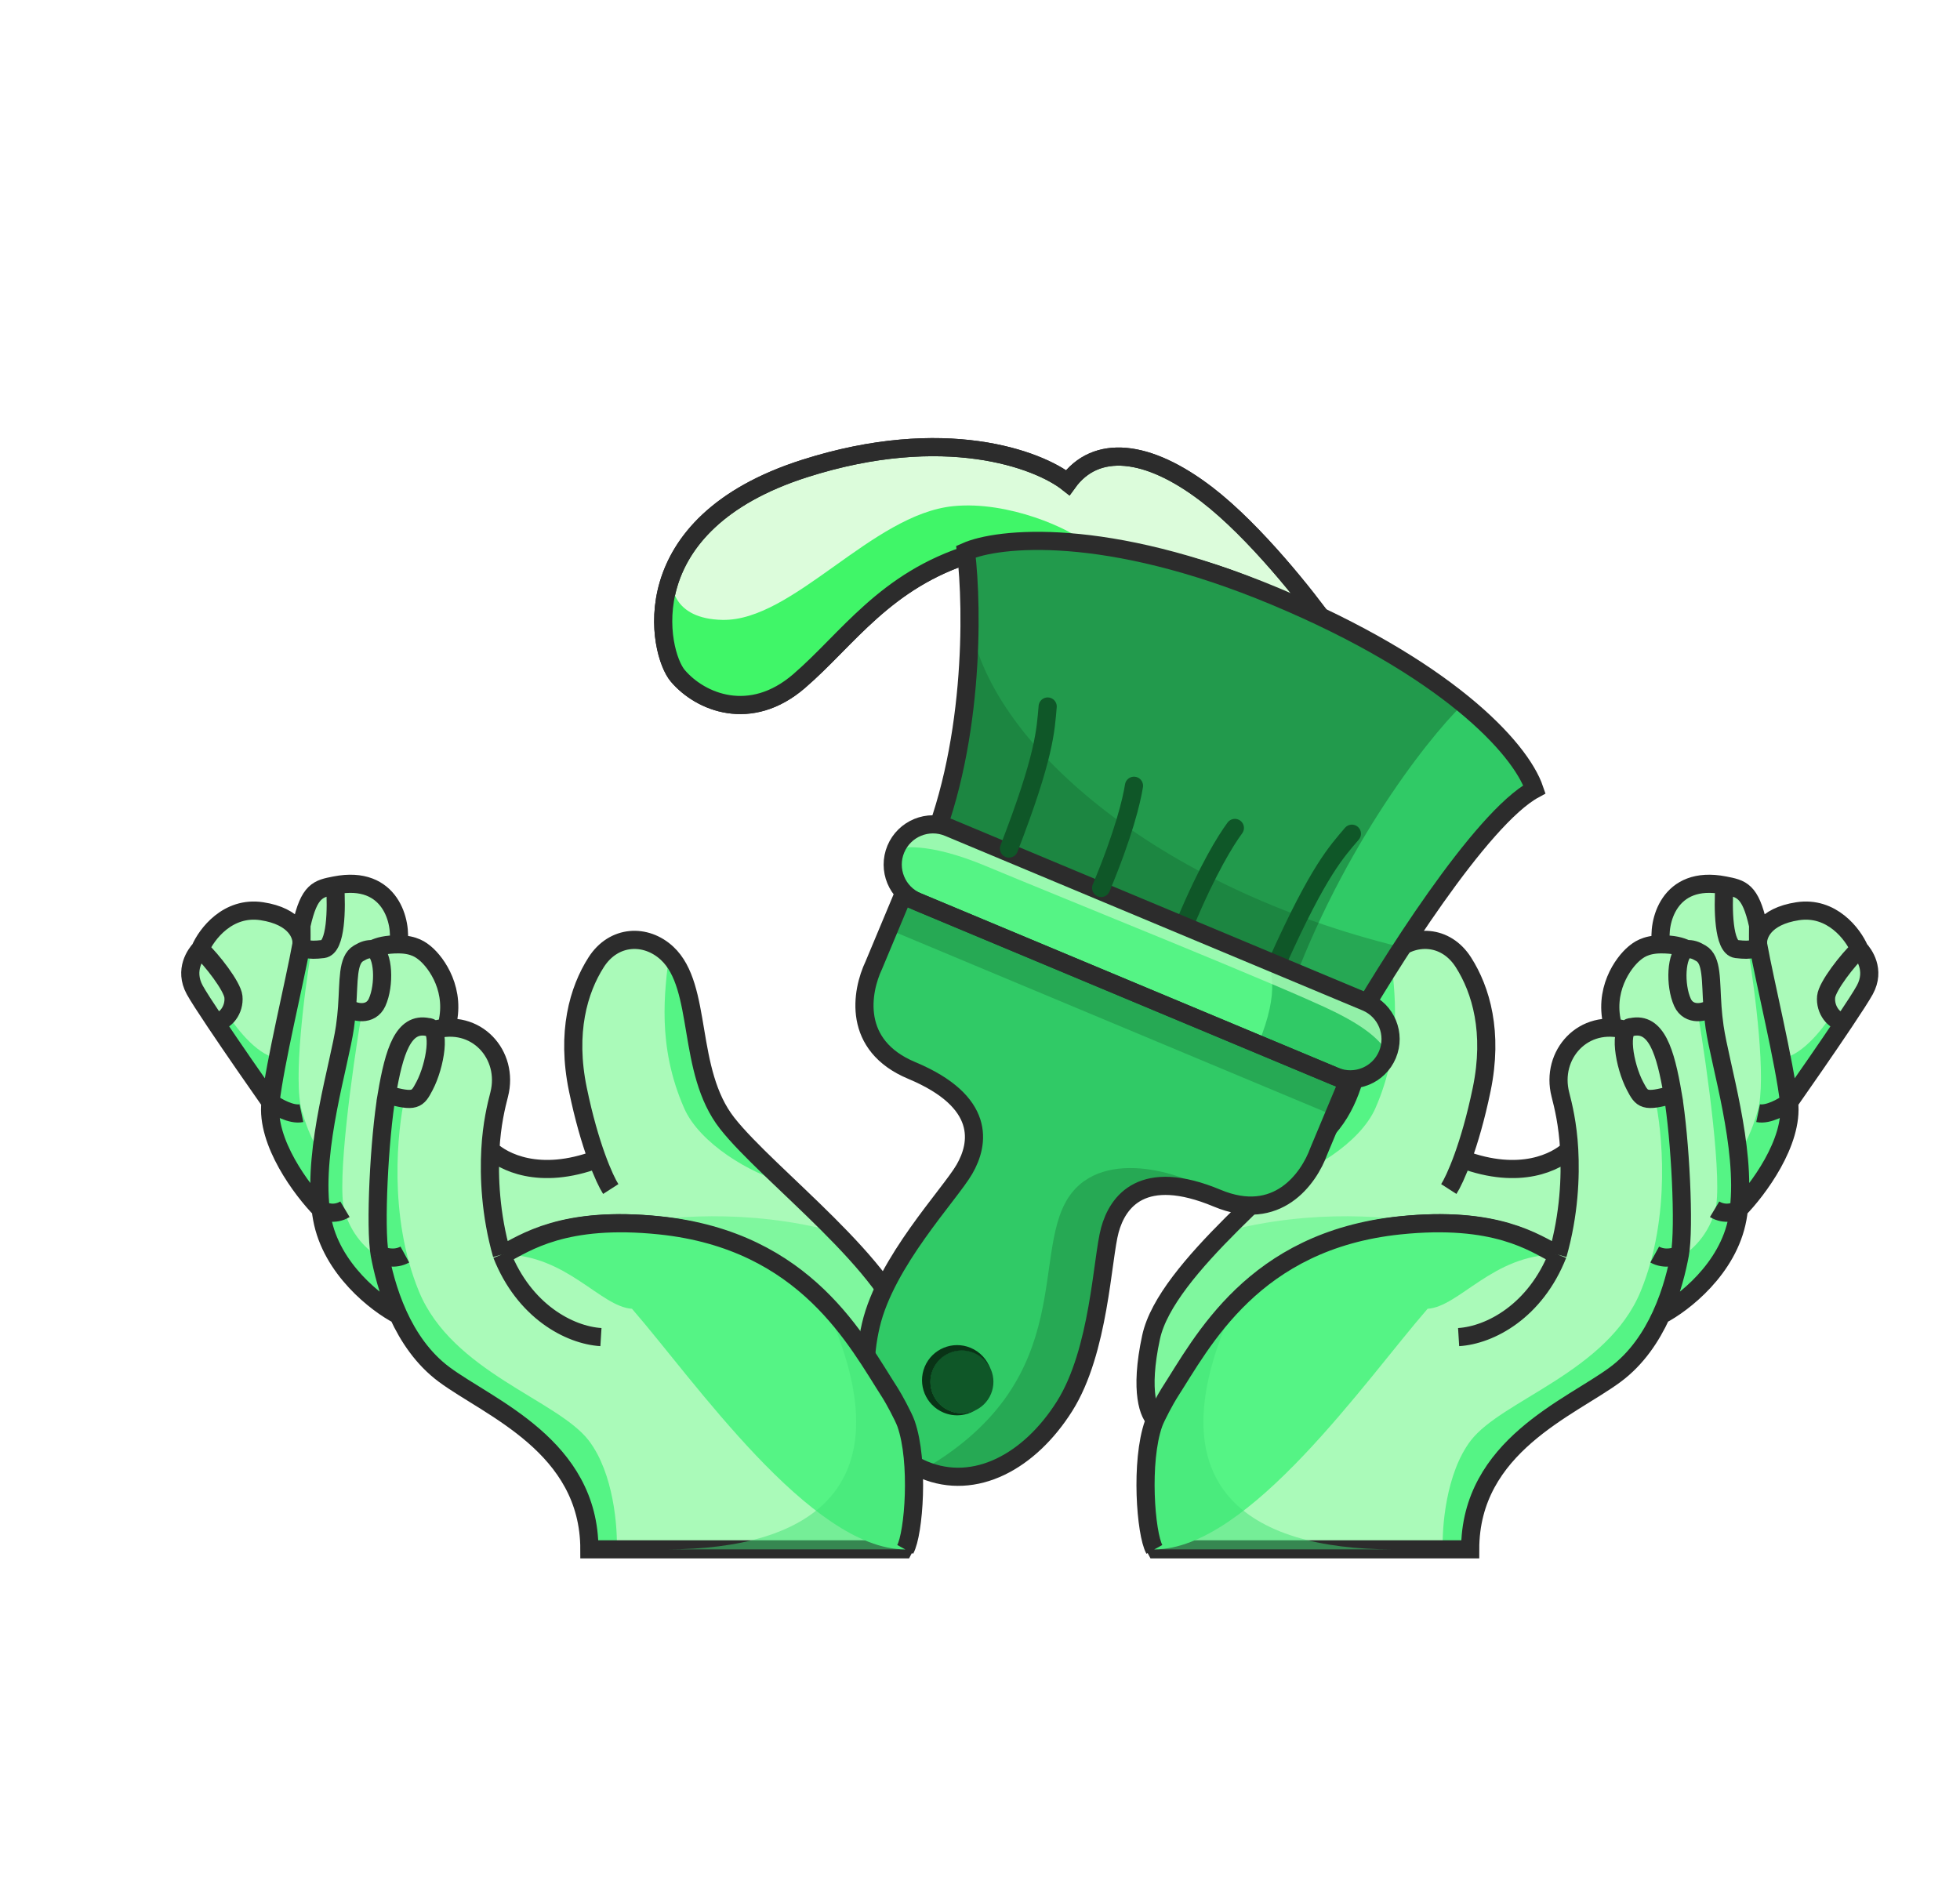 <svg width="108" height="104" viewBox="0 0 108 104" fill="none" xmlns="http://www.w3.org/2000/svg">
<g id="4">
<g id="img">
<g id="Group 9284">
<path id="Vector 749" d="M24.965 56.594C26.436 56.594 28.069 58.12 27.506 60.312C27.349 60.922 27.097 61.933 27.02 63.353C27.7 63.993 29.815 64.972 32.912 63.886C32.571 62.963 32.183 61.68 31.843 60.036C31.191 56.887 31.878 54.546 32.849 53.026C33.82 51.507 35.593 51.448 36.759 52.532C38.759 54.391 37.794 59.001 40.071 61.899C42.347 64.796 49.23 69.867 50.058 73.68C50.72 76.73 50.159 78 49.796 78.254C50.568 79.977 50.276 84.51 49.796 85.377H32.476C32.476 79.689 26.964 77.585 24.483 75.747C23.297 74.869 22.495 73.654 21.95 72.466C20.759 71.85 18.251 69.923 17.746 67.144C17.715 66.978 17.69 66.808 17.67 66.636C16.643 65.588 14.652 62.941 14.904 60.74C13.714 59.045 11.214 55.434 10.73 54.547C10.126 53.438 10.797 52.555 11.033 52.296C11.382 51.483 12.55 49.928 14.426 50.212C16.302 50.496 16.664 51.547 16.61 52.037C16.707 51.504 16.762 51.105 16.753 50.908C16.753 49.387 17.529 48.971 18.467 48.788C21.556 48.186 22.225 50.605 21.95 52.037C22.845 52.037 23.224 52.369 23.428 52.532C24.965 53.749 24.906 55.453 24.483 56.631C24.642 56.606 24.804 56.594 24.965 56.594Z" fill="#AAFAB9"/>
<path id="Vector 766" d="M23.085 71.164C21.363 66.983 21.925 62.198 22.285 60.556H21.363C21.166 62.285 20.771 66.274 20.771 68.396C20.771 71.049 22.154 73.053 23.085 74.464C24.016 75.876 27.516 77.795 28.278 78.303C29.04 78.811 29.661 79.573 31.27 81.04C32.557 82.214 32.59 84.489 32.447 85.479H33.985C34.044 84.198 33.819 81.184 32.447 79.386C30.731 77.138 24.919 75.616 23.085 71.164Z" fill="#55F485"/>
<path id="Vector 764" opacity="0.5" d="M46.021 67.879C41.144 66.564 36.496 67.049 34.782 67.455C42.563 67.261 48.081 74.584 49.867 78.27C51.438 73.267 47.924 69.633 46.021 67.879Z" fill="#55F485"/>
<path id="Vector 765" d="M37.697 61.064C36.18 57.605 36.635 54.587 36.864 52.607C38.258 53.332 38.097 57.383 39.11 60.178C39.81 62.108 42.081 64.344 43.276 65.177C41.368 64.682 38.552 63.015 37.697 61.064Z" fill="#55F485"/>
<path id="Vector 767" d="M18.984 66.74C18.536 65.198 19.42 58.883 19.917 55.918L19.135 55.724C18.731 58.357 17.734 63.836 17.585 65.03C17.398 66.522 17.833 67.766 18.517 69.321C19.065 70.565 20.964 71.871 21.845 72.369L21.005 69.321C20.518 69.103 19.432 68.282 18.984 66.74Z" fill="#55F485"/>
<path id="Vector 768" d="M16.632 61.213C16.139 59.537 16.783 54.57 17.166 52.296L16.632 52.193C16.18 54.282 15.235 58.739 15.07 59.857C14.865 61.254 15.009 61.83 15.461 63.494C15.822 64.826 17.132 66.159 17.741 66.659V63.494C17.577 63.432 17.125 62.89 16.632 61.213Z" fill="#55F485"/>
<path id="Vector 769" d="M15.423 58.318C14.331 58.318 13.076 56.743 12.585 55.956L11.913 56.411C12.231 56.902 12.97 58.045 13.386 58.686C13.802 59.328 14.6 60.369 14.947 60.81L15.423 58.318Z" fill="#55F485"/>
<path id="Vector 763" d="M33.113 73.68C31.374 73.573 28.881 72.251 27.653 69.132M27.653 69.132C28.9 68.489 31.006 66.973 36.289 67.524C44.344 68.365 47.544 74.645 49.382 77.493C49.545 77.745 49.682 77.999 49.796 78.254M27.653 69.132C27.02 66.909 26.94 64.833 27.02 63.353M23.874 56.767C26.23 56.068 28.069 58.12 27.506 60.312C27.349 60.922 27.097 61.933 27.02 63.353M21.313 60.312C20.9 62.746 20.649 67.662 20.924 69.132M21.313 60.312C21.719 57.922 22.223 56.317 23.573 56.594C24.337 56.594 23.99 58.708 23.392 59.843C23.002 60.583 22.896 60.764 21.313 60.312ZM20.924 69.132C21.068 69.899 21.356 71.167 21.95 72.466M20.924 69.132C21.154 69.258 21.753 69.435 22.308 69.132M21.95 72.466C22.495 73.654 23.297 74.869 24.483 75.747C26.964 77.585 32.476 79.689 32.476 85.377H49.796C50.276 84.51 50.568 79.977 49.796 78.254M21.95 72.466C20.759 71.85 18.251 69.923 17.746 67.144C17.715 66.978 17.69 66.808 17.67 66.636M17.67 66.636C17.263 63.208 18.708 58.658 19.008 56.594C19.066 56.196 19.101 55.832 19.125 55.5M17.67 66.636C16.643 65.588 14.652 62.941 14.904 60.74M17.67 66.636C17.875 66.779 18.431 66.981 19.008 66.636M14.904 60.74C15.157 58.535 16.221 54.188 16.61 52.037M14.904 60.74C14.137 59.648 12.826 57.759 11.861 56.317M14.904 60.74C15.242 60.988 16.056 61.456 16.61 61.34M18.467 48.788C17.529 48.971 17.042 49.054 16.61 50.993C16.619 51.19 16.61 52.037 16.61 52.037M18.467 48.788C21.556 48.186 22.161 50.861 21.95 52.037M18.467 48.788C18.551 50.052 18.528 52.207 17.807 52.296C16.906 52.407 16.747 52.264 16.61 52.037M21.95 52.037C22.845 52.037 23.224 52.369 23.428 52.532C24.058 53.056 25.172 54.604 24.595 56.594M21.95 52.037C21.272 52.037 20.877 52.141 20.558 52.296M11.033 52.296C10.797 52.555 10.126 53.438 10.73 54.547C10.902 54.862 11.329 55.522 11.861 56.317M11.033 52.296C11.382 51.483 12.55 49.928 14.426 50.212C16.302 50.496 16.664 51.547 16.61 52.037M11.033 52.296C11.663 52.881 12.803 54.344 12.862 54.924C12.936 55.648 12.413 56.316 11.861 56.317M27.02 63.353C27.715 64.006 29.701 65.075 32.908 63.875M33.654 65.521C33.321 65.004 32.494 63.184 31.843 60.036C31.191 56.887 31.878 54.546 32.849 53.026C33.82 51.507 35.593 51.448 36.759 52.532C38.759 54.391 37.794 59.001 40.071 61.899C42.347 64.796 49.23 69.867 50.058 73.68C50.72 76.73 50.159 78 49.796 78.254M19.125 55.5C19.23 54.02 19.132 52.9 19.758 52.532C20.073 52.346 20.241 52.296 20.558 52.296M19.125 55.5C19.505 55.818 20.43 56.001 20.777 55.238C21.211 54.285 21.141 52.555 20.558 52.296" stroke="#2C2C2C"/>
</g>
<g id="Group 9288">
<path id="Vector 749_2" d="M88.52 56.594C87.05 56.594 85.417 58.12 85.98 60.312C86.137 60.922 86.388 61.933 86.466 63.353C85.785 63.993 83.671 64.972 80.574 63.886C80.915 62.963 81.303 61.68 81.643 60.036C82.295 56.887 81.607 54.546 80.636 53.026C79.666 51.507 77.893 51.448 76.727 52.532C74.727 54.391 75.692 59.001 73.415 61.899C71.138 64.796 64.256 69.867 63.428 73.68C62.766 76.73 63.327 78 63.69 78.254C62.918 79.977 63.21 84.51 63.69 85.377H81.01C81.01 79.689 86.522 77.585 89.003 75.747C90.189 74.869 90.991 73.654 91.535 72.466C92.727 71.85 95.235 69.923 95.74 67.144C95.77 66.978 95.796 66.808 95.816 66.636C96.843 65.588 98.834 62.941 98.582 60.74C99.771 59.045 102.272 55.434 102.756 54.547C103.36 53.438 102.688 52.555 102.453 52.296C102.104 51.483 100.935 49.928 99.06 50.212C97.184 50.496 96.822 51.547 96.875 52.037C96.779 51.504 96.724 51.105 96.733 50.908C96.733 49.387 95.957 48.971 95.019 48.788C91.929 48.186 91.261 50.605 91.535 52.037C90.641 52.037 90.262 52.369 90.058 52.532C88.52 53.749 88.58 55.453 89.003 56.631C88.843 56.606 88.682 56.594 88.52 56.594Z" fill="#AAFAB9"/>
<path id="Vector 766_2" d="M90.401 71.164C92.123 66.983 91.561 62.198 91.201 60.556H92.123C92.32 62.285 92.715 66.274 92.715 68.396C92.715 71.049 91.332 73.053 90.401 74.464C89.469 75.876 85.97 77.795 85.208 78.303C84.446 78.811 83.825 79.573 82.216 81.04C80.929 82.214 80.895 84.489 81.039 85.479H79.501C79.442 84.198 79.667 81.184 81.039 79.386C82.755 77.138 88.567 75.616 90.401 71.164Z" fill="#55F485"/>
<path id="Vector 764_2" opacity="0.5" d="M67.465 67.879C72.342 66.564 76.99 67.049 78.704 67.455C70.923 67.261 65.405 74.584 63.618 78.27C62.048 73.267 65.562 69.633 67.465 67.879Z" fill="#55F485"/>
<path id="Vector 765_2" d="M75.789 61.064C77.306 57.605 76.851 54.587 76.622 52.607C75.228 53.332 75.389 57.383 74.376 60.178C73.676 62.108 71.405 64.344 70.21 65.177C72.118 64.682 74.933 63.015 75.789 61.064Z" fill="#55F485"/>
<path id="Vector 767_2" d="M94.502 66.74C94.949 65.198 94.066 58.883 93.569 55.918L94.351 55.724C94.755 58.357 95.752 63.836 95.901 65.03C96.088 66.522 95.653 67.766 94.968 69.321C94.421 70.565 92.522 71.871 91.641 72.369L92.481 69.321C92.968 69.103 94.054 68.282 94.502 66.74Z" fill="#55F485"/>
<path id="Vector 768_2" d="M96.854 61.213C97.347 59.537 96.703 54.57 96.32 52.296L96.854 52.193C97.306 54.282 98.251 58.739 98.416 59.857C98.621 61.254 98.477 61.83 98.025 63.494C97.663 64.826 96.354 66.159 95.744 66.659V63.494C95.909 63.432 96.361 62.89 96.854 61.213Z" fill="#55F485"/>
<path id="Vector 769_2" d="M98.062 58.318C99.155 58.318 100.41 56.743 100.901 55.956L101.573 56.411C101.255 56.902 100.516 58.045 100.1 58.686C99.683 59.328 98.886 60.369 98.539 60.81L98.062 58.318Z" fill="#55F485"/>
<path id="Vector 763_2" d="M80.373 73.68C82.112 73.573 84.604 72.251 85.833 69.132M85.833 69.132C84.586 68.489 82.48 66.973 77.197 67.524C69.142 68.365 65.941 74.645 64.104 77.493C63.941 77.745 63.804 77.999 63.69 78.254M85.833 69.132C86.466 66.909 86.546 64.833 86.466 63.353M89.612 56.767C87.256 56.068 85.417 58.12 85.98 60.312C86.137 60.922 86.388 61.933 86.466 63.353M92.173 60.312C92.586 62.746 92.837 67.662 92.561 69.132M92.173 60.312C91.767 57.922 91.263 56.317 89.912 56.594C89.148 56.594 89.496 58.708 90.094 59.843C90.484 60.583 90.59 60.764 92.173 60.312ZM92.561 69.132C92.418 69.899 92.13 71.167 91.535 72.466M92.561 69.132C92.332 69.258 91.733 69.435 91.178 69.132M91.535 72.466C90.991 73.654 90.189 74.869 89.003 75.747C86.522 77.585 81.01 79.689 81.01 85.377H63.69C63.21 84.51 62.918 79.977 63.69 78.254M91.535 72.466C92.727 71.85 95.235 69.923 95.74 67.144C95.77 66.978 95.796 66.808 95.816 66.636M95.816 66.636C96.223 63.208 94.778 58.658 94.478 56.594C94.42 56.196 94.385 55.832 94.361 55.5M95.816 66.636C96.843 65.588 98.834 62.941 98.582 60.74M95.816 66.636C95.61 66.779 95.055 66.981 94.478 66.636M98.582 60.74C98.329 58.535 97.265 54.188 96.875 52.037M98.582 60.74C99.348 59.648 100.66 57.759 101.625 56.317M98.582 60.74C98.244 60.988 97.43 61.456 96.875 61.34M95.019 48.788C95.957 48.971 96.444 49.054 96.875 50.993C96.866 51.19 96.875 52.037 96.875 52.037M95.019 48.788C91.929 48.186 91.325 50.861 91.535 52.037M95.019 48.788C94.934 50.052 94.957 52.207 95.678 52.296C96.58 52.407 96.739 52.264 96.875 52.037M91.535 52.037C90.641 52.037 90.262 52.369 90.058 52.532C89.428 53.056 88.314 54.604 88.891 56.594M91.535 52.037C92.214 52.037 92.609 52.141 92.928 52.296M102.453 52.296C102.688 52.555 103.36 53.438 102.756 54.547C102.584 54.862 102.157 55.522 101.625 56.317M102.453 52.296C102.104 51.483 100.935 49.928 99.06 50.212C97.184 50.496 96.822 51.547 96.875 52.037M102.453 52.296C101.822 52.881 100.682 54.344 100.624 54.924C100.55 55.648 101.073 56.316 101.625 56.317M86.466 63.353C85.771 64.006 83.785 65.075 80.578 63.875M79.832 65.521C80.164 65.004 80.992 63.184 81.643 60.036C82.295 56.887 81.607 54.546 80.636 53.026C79.666 51.507 77.893 51.448 76.727 52.532C74.727 54.391 75.692 59.001 73.415 61.899C71.138 64.796 64.256 69.867 63.428 73.68C62.766 76.73 63.327 78 63.69 78.254M94.361 55.5C94.256 54.02 94.354 52.9 93.728 52.532C93.413 52.346 93.245 52.296 92.928 52.296M94.361 55.5C93.981 55.818 93.056 56.001 92.709 55.238C92.275 54.285 92.345 52.555 92.928 52.296" stroke="#2C2C2C"/>
</g>
<g id="Group 9286">
<path id="Vector 781" d="M72.673 63.424L74.27 59.606L62.025 54.486L61.995 54.474L49.751 49.354L48.155 53.172C47.451 54.654 46.939 57.608 50.235 58.986C54.355 60.709 53.959 63.023 53.14 64.434C52.322 65.845 48.804 69.519 47.985 73.026C47.167 76.532 48.085 79.813 50.907 80.993C53.729 82.173 56.739 80.535 58.66 77.489C60.581 74.444 60.726 69.359 61.155 67.785C61.584 66.212 62.954 64.304 67.073 66.027C70.369 67.405 72.113 64.966 72.673 63.424Z" fill="#30CA66"/>
<path id="Vector 753" d="M66.52 27.261C69.154 29.288 72.043 32.95 73.158 34.527C67.032 30.577 57.917 29.149 53.548 30.494C48.765 31.967 46.708 35.227 44.03 37.533C41.353 39.84 38.593 38.706 37.347 37.239C36.267 35.967 34.733 28.877 44.347 25.814C52.038 23.363 57.211 25.313 58.836 26.594C60.376 24.461 63.228 24.727 66.52 27.261Z" fill="#DCFCDB" stroke="#2C2C2C" stroke-linecap="round"/>
<path id="Vector 754" d="M52.531 27.891C55.566 27.59 58.991 29.14 59.902 29.964C54.101 28.937 51.378 31.188 48.655 33.437L48.604 33.48C46.418 35.286 43.341 39.687 39.328 38.563C35.738 37.557 36.343 33.416 37.094 31.471C36.86 32.211 37.05 34.106 39.812 34.159C43.702 34.234 48.045 28.335 52.531 27.891Z" fill="#40F668"/>
<path id="Vector 780" d="M66.52 27.261C69.154 29.288 72.043 32.95 73.158 34.527C67.032 30.577 57.917 29.149 53.548 30.494C48.765 31.967 46.708 35.227 44.03 37.533C41.353 39.84 38.593 38.706 37.347 37.239C36.267 35.967 34.733 28.877 44.347 25.814C52.038 23.363 57.211 25.313 58.836 26.594C60.376 24.461 63.228 24.727 66.52 27.261Z" stroke="#2C2C2C"/>
<path id="Vector 775" d="M84.55 43.494C81.594 45.093 76.446 53.263 74.241 57.148L50.96 47.413C53.696 41.346 53.611 33.541 53.227 30.396C54.957 29.628 60.912 28.951 70.267 32.863C79.622 36.774 83.756 41.169 84.55 43.494Z" fill="#229A4C"/>
<path id="Vector 751" d="M70.735 55.649C73.553 47.286 78.528 40.818 80.638 38.783C82.192 40.059 84.044 41.967 84.543 43.512C81.031 45.842 77.776 51.315 74.26 57.123L70.735 55.649Z" fill="#30CA66"/>
<path id="Vector 752" opacity="0.3" d="M77.225 52.197C63.71 48.908 54.448 40.913 53.427 34.132C53.522 38.12 52.579 43.033 51.593 45.517L75.315 55.289L77.225 52.197Z" fill="#0F5728"/>
<path id="Vector 755" d="M74.492 45.941C73.642 46.942 72.669 47.953 70.418 52.956" stroke="#0F5728" stroke-linecap="round"/>
<path id="Vector 757" d="M68.044 45.623C67.548 46.296 66.554 47.883 65.306 50.868" stroke="#0F5728" stroke-linecap="round"/>
<path id="Vector 778" d="M84.55 43.494C81.594 45.093 76.446 53.263 74.241 57.148L50.96 47.413C53.696 41.346 53.611 33.541 53.227 30.396C54.957 29.628 60.912 28.951 70.267 32.863C79.622 36.774 83.756 41.169 84.55 43.494Z" stroke="#2C2C2C"/>
<path id="Subtract" d="M51.396 75.471C51.025 76.357 51.443 77.376 52.329 77.747C53.216 78.117 54.234 77.699 54.605 76.813C54.975 75.927 54.557 74.908 53.671 74.538C52.785 74.167 51.766 74.585 51.396 75.471Z" fill="#0F5728"/>
<path id="Rectangle 89" d="M76.467 58.079C76.94 56.949 76.407 55.65 75.277 55.178L52.278 45.561C51.149 45.089 49.85 45.622 49.377 46.752C48.905 47.882 49.438 49.18 50.568 49.653L73.566 59.269C74.696 59.742 75.995 59.209 76.467 58.079Z" fill="#55F485"/>
<path id="Vector 762" d="M48.967 51.216L73.395 61.43L74.175 59.566L49.746 49.352L48.967 51.216Z" fill="#26A954"/>
<path id="Vector 773" d="M61.194 67.734C61.623 66.16 62.993 64.252 67.112 65.975C65.91 64.873 61.166 63.123 59.078 65.706C56.616 68.752 59.626 75.867 50.946 80.941C53.768 82.121 56.778 80.483 58.699 77.437C60.62 74.392 60.765 69.307 61.194 67.734Z" fill="#26A954"/>
<path id="Rectangle 90" d="M76.467 58.079C75.995 59.209 74.696 59.742 73.566 59.269L69.34 57.502C70.554 54.598 70.054 53.175 69.653 52.826L75.277 55.178C76.407 55.65 76.94 56.949 76.467 58.079Z" fill="#30CA66"/>
<path id="Vector 771" opacity="0.8" d="M54.301 47.715C51.06 46.359 49.542 46.69 49.269 46.81C49.907 45.285 51.63 45.283 51.919 45.455L75.15 55.169C76.469 55.721 76.751 57.305 76.48 58.02C76.146 57.543 75.68 56.822 73.56 55.768C70.911 54.449 58.351 49.408 54.301 47.715Z" fill="#AAFAB9"/>
<path id="Rectangle 91" d="M76.452 58.115C76.925 56.985 76.392 55.686 75.262 55.214L52.263 45.597C51.134 45.125 49.835 45.658 49.362 46.787V46.787C48.89 47.917 49.423 49.216 50.553 49.688L73.551 59.305C74.681 59.777 75.98 59.244 76.452 58.115V58.115Z" stroke="#2C2C2C"/>
<path id="Vector 774" d="M61.995 54.474L74.27 59.606L72.673 63.424C72.113 64.966 70.369 67.405 67.073 66.027C62.954 64.304 61.584 66.212 61.155 67.785C60.726 69.359 60.581 74.444 58.66 77.489C56.739 80.535 53.729 82.173 50.907 80.993C48.085 79.813 47.167 76.532 47.985 73.026C48.804 69.519 52.322 65.845 53.14 64.434C53.959 63.023 54.355 60.709 50.235 58.986C46.939 57.608 47.451 54.654 48.155 53.172L49.751 49.354L62.025 54.486" stroke="#2C2C2C"/>
<path id="Subtract_2" fill-rule="evenodd" clip-rule="evenodd" d="M51.993 77.841C51.008 77.429 50.543 76.296 50.955 75.31C51.367 74.325 52.5 73.86 53.485 74.272C54.016 74.494 54.396 74.926 54.569 75.431C54.395 75.049 54.081 74.729 53.663 74.554C52.783 74.186 51.77 74.601 51.402 75.481C51.034 76.362 51.449 77.374 52.33 77.742C52.809 77.943 53.328 77.911 53.76 77.698C53.247 78.017 52.593 78.091 51.993 77.841Z" fill="#093316"/>
<path id="Vector 776" d="M57.729 38.932C57.613 40.24 57.578 41.642 55.597 46.759" stroke="#0F5728" stroke-linecap="round"/>
<path id="Vector 777" d="M62.485 43.299C62.354 44.125 61.922 45.947 60.674 48.932" stroke="#0F5728" stroke-linecap="round"/>
</g>
<g id="Group 9287">
<path id="Vector 771_2" d="M36.372 67.525C44.427 68.365 47.627 74.645 49.465 77.494C49.628 77.746 49.764 78.165 49.878 78.419C50.651 80.143 50.359 84.51 49.878 85.378C44.668 85.378 38.213 76.018 34.823 72.119C33.084 72.012 31.218 69.133 27.735 69.133C28.982 68.489 31.089 66.973 36.372 67.525Z" fill="#55F485"/>
<path id="Vector 770" opacity="0.5" d="M36.73 85.378C44.732 85.378 50.038 81.936 45.515 72.012C46.981 72.997 48.853 76.589 49.839 78.524C50.628 80.073 50.308 83.629 49.839 85.378H36.73Z" fill="#40E276"/>
<path id="Vector 772" d="M27.735 69.133C28.982 68.489 31.089 66.973 36.372 67.525C44.427 68.365 47.227 73.935 49.065 76.783C49.228 77.036 49.781 78.044 49.923 78.448C50.658 80.534 50.359 84.51 49.878 85.378" stroke="#2C2C2C"/>
</g>
<g id="Group 9289">
<path id="Vector 771_3" d="M77.114 67.525C69.059 68.365 65.859 74.645 64.022 77.494C63.859 77.746 63.722 78.165 63.608 78.419C62.836 80.143 63.128 84.51 63.608 85.378C68.819 85.378 75.274 76.018 78.664 72.119C80.402 72.012 82.269 69.133 85.751 69.133C84.504 68.489 82.397 66.973 77.114 67.525Z" fill="#55F485"/>
<path id="Vector 770_2" opacity="0.5" d="M76.757 85.378C68.755 85.378 63.449 81.936 67.972 72.012C66.505 72.997 64.634 76.589 63.648 78.524C62.859 80.073 63.178 83.629 63.648 85.378H76.757Z" fill="#40E276"/>
<path id="Vector 772_2" d="M85.751 69.133C84.504 68.489 82.397 66.973 77.114 67.525C69.059 68.365 66.259 73.935 64.422 76.783C64.259 77.036 63.706 78.044 63.563 78.448C62.828 80.534 63.128 84.51 63.608 85.378" stroke="#2C2C2C"/>
</g>
</g>
</g>
</svg>
